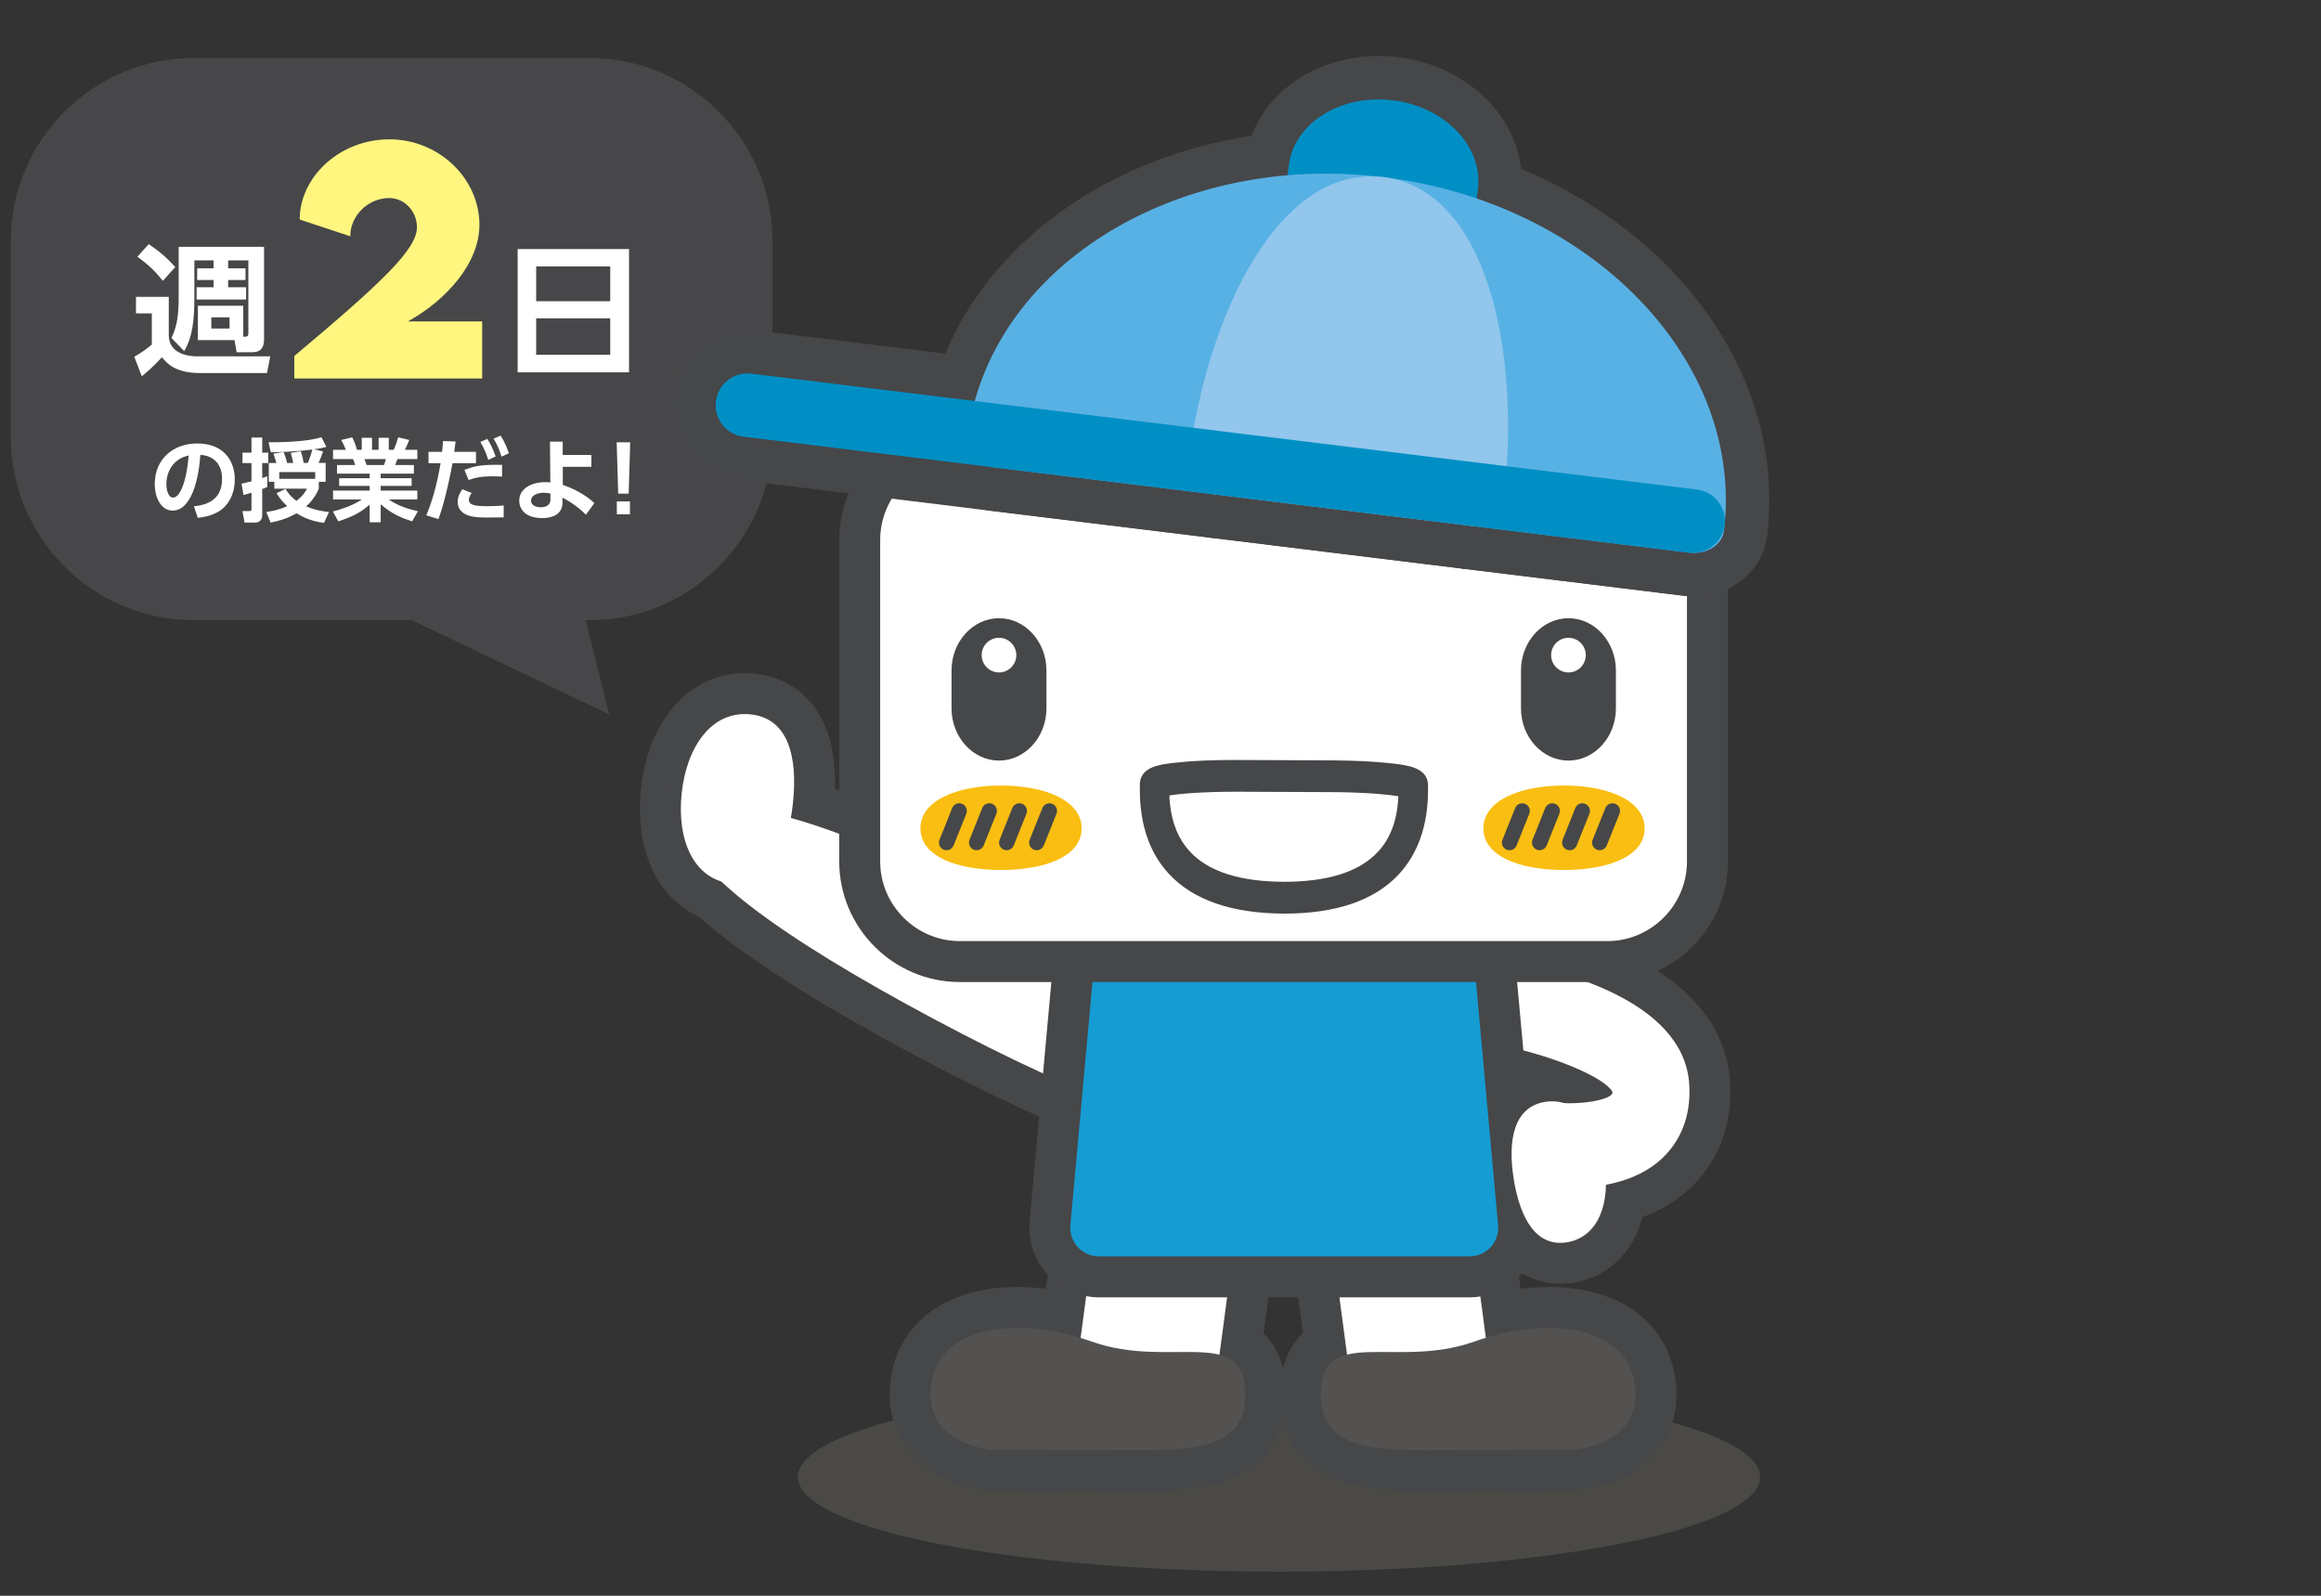 <?xml version="1.0" encoding="utf-8"?>
<!-- Generator: Adobe Illustrator 12.0.0, SVG Export Plug-In . SVG Version: 6.00 Build 51448)  -->
<!DOCTYPE svg PUBLIC "-//W3C//DTD SVG 1.1//EN" "http://www.w3.org/Graphics/SVG/1.1/DTD/svg11.dtd">
<svg  version="1.1" xmlns="http://www.w3.org/2000/svg" xmlns:xlink="http://www.w3.org/1999/xlink" width="320" height="220" viewBox="-62.598 88 320 220"
	 style="overflow:visible;enable-background:new -62.598 88 320 220;" xml:space="preserve">
<rect x="-62.598" y="88" width="320" height="220" fill="#333333" stroke="none"/>
<g id="レイヤー_1">
	<g>
		<path style="fill:#474749;" d="M43.902,148.319c0,13.85-11.331,25.181-25.181,25.181h-54.639
			c-13.85,0-25.181-11.331-25.181-25.181v-27.139c0-13.85,11.331-25.181,25.181-25.181h54.639c13.85,0,25.181,11.331,25.181,25.181
			V148.319z"/>
	</g>
	<g>
		<g>
			<path style="fill:#FFFFFF;" d="M-43.849,128.925h4.521v5.3c0,2.709,3.059,2.904,3.839,2.904h10.152l-0.448,2.299h-9.295
				c-3.391,0-4.56-1.403-5.203-2.183c-1.111,1.286-2.436,2.358-2.767,2.631l-1.033-2.689c1.033-0.604,1.5-0.935,2.417-1.676v-4.307
				h-2.183V128.925z M-42.095,121.657c1.52,1.014,2.455,1.852,3.664,3.157l-1.715,1.91c-1.111-1.423-2.163-2.358-3.508-3.333
				L-42.095,121.657z M-29.059,134.42c0.546,0,0.702,0,0.702-0.545v-9.977h-2.787v1.091h2.397v1.617h-2.397v0.994h2.475v1.695h-6.82
				V127.6h2.338v-0.994h-2.261v-1.617h2.261v-1.091h-2.65v5.456c0,4.346-0.779,5.963-1.403,7.054l-1.754-1.813
				c0.877-1.753,0.994-3.663,0.994-5.651v-6.917h11.77v12.725c0,1.598-0.838,1.812-1.734,1.812h-2.046l-0.292-1.676h-5.047v-4.735
				h6.255V134.42z M-33.463,131.751v1.54h2.514v-1.54H-33.463z"/>
		</g>
		<g>
			<path style="fill:#FFFFFF;" d="M24.127,122.339v16.992H8.771v-16.992H24.127z M11.324,129.529h10.211v-4.793H11.324V129.529z
				 M11.324,131.887v5.028h10.211v-5.028H11.324z"/>
		</g>
		<g>
			<path style="fill:#FFFFFF;" d="M-35.863,157.797c1.567-0.149,3.882-0.746,3.882-3.77c0-1.941-1.045-3.185-2.999-3.322
				c-0.211,3.396-1.256,7.688-3.819,7.688c-1.58,0-2.463-1.779-2.463-3.645c0-3.583,2.687-5.611,5.835-5.611
				c3.708,0,5.2,2.414,5.2,4.964c0,1.468-0.473,3.011-1.717,4.056c-0.871,0.734-2.127,1.107-3.384,1.232L-35.863,157.797z
				 M-39.658,154.787c0,0.585,0.187,1.816,0.933,1.816c0.659,0,1.754-1.306,2.14-5.81
				C-38.488,151.204-39.658,152.734-39.658,154.787z"/>
			<path style="fill:#FFFFFF;" d="M-29.294,154.675c0.348-0.062,0.734-0.149,1.368-0.323v-2.513h-1.244v-1.431h1.244v-2.09h1.48
				v2.09h0.834v1.431h-0.834v2.065c0.324-0.1,0.448-0.149,0.697-0.249v1.48c-0.187,0.087-0.336,0.162-0.697,0.286v3.608
				c0,0.858-0.609,1.02-1.032,1.02h-1.406l-0.286-1.592h0.921c0.311,0,0.323-0.05,0.323-0.336v-2.202
				c-0.696,0.224-0.821,0.261-1.107,0.323L-29.294,154.675z M-24.778,154.426h-0.759v-2.6h1.045
				c-0.075-0.286-0.324-1.058-0.411-1.294l1.394-0.211c0.224,0.485,0.36,0.971,0.498,1.505h0.833
				c-0.025-0.137-0.137-0.759-0.336-1.394l1.381-0.224c0.236,0.634,0.386,1.493,0.398,1.617h0.572
				c0.261-0.609,0.473-1.219,0.622-1.854c-0.498,0.075-3.061,0.373-5.723,0.373l-0.311-1.369c1.132,0.013,5.213-0.025,7.291-0.696
				l0.684,1.318c-0.398,0.125-0.796,0.236-1.704,0.336l1.244,0.299c-0.137,0.46-0.398,1.132-0.622,1.592h0.982v2.6h-0.945v0.946
				c-0.211,0.485-0.659,1.48-1.742,2.438c1.269,0.547,2.364,0.697,3.147,0.784l-0.684,1.493c-0.622-0.087-2.103-0.274-3.794-1.319
				c-1.418,0.821-2.7,1.107-3.571,1.281l-0.597-1.468c0.522-0.075,1.53-0.199,2.886-0.796c-0.821-0.747-1.182-1.331-1.468-1.792
				l1.231-0.585c0.236,0.374,0.647,1.021,1.505,1.643c0.896-0.672,1.269-1.319,1.468-1.68h-4.516V154.426z M-19.142,154.016v-0.933
				h-4.952v0.933H-19.142z"/>
			<path style="fill:#FFFFFF;" d="M-5.781,159.875c-1.356-0.435-2.762-0.982-4.33-2.351V160h-1.518v-2.438
				c-1.369,1.257-2.861,1.829-4.33,2.314l-0.747-1.356c1.169-0.323,2.688-0.784,4.006-1.667h-3.981v-1.219h5.051v-0.647h-4.205
				v-1.058h4.205v-0.634h-4.504v-1.182h2.501c-0.038-0.162-0.199-0.647-0.299-0.821h-2.75v-1.282h1.767
				c-0.087-0.236-0.236-0.609-0.634-1.356l1.518-0.361c0.299,0.597,0.436,0.983,0.647,1.717h0.66v-1.655h1.418v1.655h0.908v-1.655
				h1.406v1.655h0.672c0.236-0.498,0.485-1.244,0.622-1.717l1.518,0.361c-0.05,0.125-0.286,0.771-0.609,1.356h1.729v1.282h-2.75
				c-0.162,0.46-0.199,0.584-0.298,0.821h2.575v1.182h-4.579v0.634h4.268v1.058h-4.268v0.647h5.051v1.219h-3.944
				c1.381,0.983,3.011,1.394,4.031,1.63L-5.781,159.875z M-9.662,152.112c0.075-0.174,0.162-0.398,0.261-0.821h-2.949
				c0.05,0.112,0.249,0.696,0.299,0.821H-9.662z"/>
			<path style="fill:#FFFFFF;" d="M-3.828,159.042c0.672-1.542,1.418-3.869,1.978-7.191h-1.667v-1.555h1.866
				c0.075-0.697,0.1-0.92,0.137-1.493l1.729,0.062c-0.112,0.908-0.125,0.983-0.187,1.431h2.998v1.555h-3.234
				c-0.672,3.583-1.356,6.134-1.941,7.713L-3.828,159.042z M2.43,155.969c-0.273,0.373-0.386,0.722-0.386,0.945
				c0,0.709,0.846,0.871,2.526,0.871c0.336,0,1.406-0.013,2.277-0.1v1.642c-0.51,0.013-1.182,0.025-2.252,0.025
				c-1.866,0-2.538-0.187-3.135-0.522c-0.635-0.361-0.958-0.97-0.958-1.617c0-0.784,0.411-1.431,0.634-1.767L2.43,155.969z
				 M6.623,153.705c-0.349-0.013-0.809-0.038-1.369-0.038c-1.394,0-2.326,0.174-3.247,0.51l-0.572-1.394
				c1.394-0.547,2.364-0.747,5.188-0.697V153.705z M4.582,148.504c0.485,0.747,0.784,1.406,1.157,2.426l-1.02,0.473
				c-0.324-1.02-0.585-1.605-1.095-2.476L4.582,148.504z M6.411,148.056c0.199,0.286,0.634,0.958,1.157,2.426l-1.02,0.473
				c-0.311-1.008-0.584-1.63-1.095-2.476L6.411,148.056z"/>
			<path style="fill:#FFFFFF;" d="M14.995,154.849c1.63,0.56,3.185,1.406,4.354,2.513l-1.169,1.604
				c-0.759-0.796-2.003-1.754-3.235-2.351l0.013,0.572c0.037,1.854-1.593,2.239-2.799,2.239c-2.438,0-3.172-1.344-3.172-2.401
				c0-1.643,1.642-2.551,3.583-2.551c0.323,0,0.485,0.013,0.709,0.05l-0.05-5.636h1.754v1.829h3.956v1.643h-3.944V154.849z
				 M13.291,156.043c-0.236-0.05-0.51-0.112-0.92-0.112c-0.809,0-1.754,0.324-1.754,1.095c0,0.498,0.448,0.908,1.369,0.908
				c0.796,0,1.306-0.398,1.306-1.008V156.043z"/>
			<path style="fill:#FFFFFF;" d="M24.289,148.977l-0.211,7.079h-1.443l-0.211-7.079H24.289z M22.447,157.125h1.804v1.779h-1.804
				V157.125z"/>
		</g>
		<g>
			<g>
				<path style="fill:#FFF67F;" d="M3.882,132.31v7.873h-25.901v-3.105C-9.76,126.801-5.112,122.334-5.112,119.33
					c0-2.164-1.683-4.027-3.826-4.027c-2.844,0-5.368,2.364-5.368,5.269l-6.971-2.304c0-5.849,5.489-11.058,12.359-11.058
					c6.871,0,12.42,5.429,12.42,11.779c0,5.289-4.547,10.376-9.855,13.321H3.882z"/>
			</g>
		</g>
	</g>
	<polygon style="fill:#474749;" points="-12.098,170.5 17.402,170.5 21.402,186.5 	"/>
	<ellipse style="opacity:0.5;fill:#65605A;" cx="113.737" cy="291.628" rx="66.333" ry="13.05"/>
	<g>
		<path style="fill:#CACACB;stroke:#464749;stroke-width:11.291;" d="M40.808,186.479c5.282,0.506,6.601,5.833,5.915,12.275
			c-0.689,6.447-3.114,11.567-8.399,11.062c-5.282-0.507-7.627-6.007-6.938-12.45C32.073,190.924,35.523,185.976,40.808,186.479z"/>
	</g>
	<path style="fill:#CACACB;stroke:#464749;stroke-width:11.291;" d="M106.897,240.813c-2.88,5.405-20.225-1.394-40.662-12.287
		c-20.439-10.893-36.23-21.757-33.35-27.161c2.881-5.403,21.029,0.464,41.467,11.354C94.79,223.614,109.779,235.408,106.897,240.813
		z"/>
	<path style="fill:#FFFFFF;" d="M106.897,240.813c-2.88,5.405-20.225-1.394-40.662-12.287c-20.439-10.893-36.23-21.757-33.35-27.161
		c2.881-5.403,21.029,0.464,41.467,11.354C94.79,223.614,109.779,235.408,106.897,240.813z"/>
	<g>
		<path style="fill:#FFFFFF;stroke:#464749;stroke-width:11.291;" d="M153.523,259.254c-4.301,0.754-6.522-3.243-7.401-8.581
			c-0.879-5.34-0.083-9.994,4.221-10.749c4.301-0.754,7.375,3.155,8.25,8.493C159.47,253.754,157.825,258.494,153.523,259.254z"/>
	</g>
	<g>
		<path style="fill:#FFFFFF;stroke:#464749;stroke-width:11.291;" d="M143.504,231.958h-0.003c7.335,1.29,15.24,4.527,16.267,6.659
			c-0.016-0.031-0.06-0.155-0.073-0.333c0.025,0.324-0.004,0.5-0.018,0.541c0.004-0.013,0.014-0.03,0.022-0.041
			c-0.725,1.025-5.124,1.628-8.405,1.15l-1.396,11.566c1.913,0.278,11.729,1.381,17.103-4.239c2.447-2.557,3.584-5.996,3.286-9.944
			c-0.867-11.436-17.853-15.616-25.117-16.881L143.504,231.958z"/>
	</g>
	<g>
		<path style="fill:#FFFFFF;" d="M143.504,231.958h-0.003c7.335,1.29,15.24,4.527,16.267,6.659c-0.016-0.031-0.06-0.155-0.073-0.333
			c0.025,0.324-0.004,0.5-0.018,0.541c0.004-0.013,0.014-0.03,0.022-0.041c-0.725,1.025-5.124,1.628-8.405,1.15l-1.396,11.566
			c1.913,0.278,11.729,1.381,17.103-4.239c2.447-2.557,3.584-5.996,3.286-9.944c-0.867-11.436-17.853-15.616-25.117-16.881
			L143.504,231.958z"/>
	</g>
	
		<rect x="122.141" y="258.015" transform="matrix(-0.991 0.132 -0.132 -0.991 297.718 514.694)" style="fill:#CACACB;stroke:#464749;stroke-width:11.291;" width="19.283" height="18.42"/>
	<path style="fill:#765C2F;stroke:#464749;stroke-width:11.291;" d="M119.51,280.317c0,8.691,9.711,7.582,21.691,7.582
		c5.042,0,13.367-0.024,13.367-0.024c5.467-0.802,8.327-3.618,8.327-7.558c0-9.483-11.536-11.16-22.249-7.354
		C129.799,276.816,119.51,270.528,119.51,280.317z"/>
	
		<rect x="122.141" y="258.015" transform="matrix(-0.991 0.132 -0.132 -0.991 297.718 514.694)" style="fill:#FFFFFF;" width="19.283" height="18.42"/>
	<path style="fill:#545251;" d="M119.51,280.317c0,8.691,9.711,7.582,21.691,7.582c5.042,0,13.367-0.024,13.367-0.024
		c5.467-0.802,8.327-3.618,8.327-7.558c0-9.483-11.536-11.16-22.249-7.354C129.799,276.816,119.51,270.528,119.51,280.317z"/>
	
		<rect x="87.17" y="258.014" transform="matrix(0.991 0.132 -0.132 0.991 36.152 -10.448)" style="fill:#CACACB;stroke:#464749;stroke-width:11.291;" width="19.286" height="18.42"/>
	<path style="fill:#765C2F;stroke:#464749;stroke-width:11.291;" d="M109.086,280.317c0,8.691-9.714,7.582-21.692,7.582
		c-5.043,0-13.368-0.024-13.368-0.024c-5.465-0.802-8.325-3.618-8.325-7.558c0-9.483,11.533-11.16,22.248-7.354
		C98.797,276.816,109.086,270.528,109.086,280.317z"/>
	
		<rect x="87.17" y="258.014" transform="matrix(0.991 0.132 -0.132 0.991 36.152 -10.448)" style="fill:#FFFFFF;" width="19.286" height="18.42"/>
	<g>
		<path style="fill:#159CD3;" d="M95.575,191.92c-4.14,0-7.834,3.374-8.208,7.496l-5.19,57.125
			c-0.375,4.123,2.706,7.496,6.846,7.496h50.879c4.14,0,7.221-3.373,6.847-7.496l-5.19-57.125c-0.374-4.123-4.068-7.496-8.208-7.496
			H95.575z"/>
		<path style="fill:none;stroke:#464749;stroke-width:5.646;" d="M95.575,191.92c-4.14,0-7.834,3.374-8.208,7.496l-5.19,57.125
			c-0.375,4.123,2.706,7.496,6.846,7.496h50.879c4.14,0,7.221-3.373,6.847-7.496l-5.19-57.125c-0.374-4.123-4.068-7.496-8.208-7.496
			H95.575z"/>
	</g>
	<path style="fill:#545251;" d="M109.086,280.317c0,8.691-9.714,7.582-21.692,7.582c-5.043,0-13.368-0.024-13.368-0.024
		c-5.465-0.802-8.325-3.618-8.325-7.558c0-9.483,11.533-11.16,22.248-7.354C98.797,276.816,109.086,270.528,109.086,280.317z"/>
	<g>
		<path style="fill:#FFFFFF;" d="M153.523,259.254c-4.301,0.754-6.522-3.243-7.401-8.581c-0.879-5.34-0.083-9.994,4.221-10.749
			c4.301-0.754,7.375,3.155,8.25,8.493C159.47,253.754,157.825,258.494,153.523,259.254z"/>
	</g>
	<g>
		<path style="fill:#FFFFFF;" d="M40.808,186.479c5.282,0.506,6.601,5.833,5.915,12.275c-0.689,6.447-3.114,11.567-8.399,11.062
			c-5.282-0.507-7.627-6.007-6.938-12.45C32.073,190.924,35.523,185.976,40.808,186.479z"/>
	</g>
	<line style="fill:#FFFFFF;stroke:#464749;stroke-width:6.273;" x1="131.761" y1="126.788" x2="110.255" y2="148.742"/>
	<line style="fill:#FFFFFF;stroke:#464749;stroke-width:6.273;" x1="133.572" y1="126.788" x2="155.081" y2="148.742"/>
	<g>
		<path style="fill:#FFFFFF;" d="M172.81,206.766c0,7.59-6.21,13.8-13.8,13.8H69.731c-7.59,0-13.8-6.21-13.8-13.8v-44.327
			c0-7.59,6.21-13.8,13.8-13.8h89.279c7.59,0,13.8,6.21,13.8,13.8V206.766z"/>
		<path style="fill:none;stroke:#464749;stroke-width:5.646;" d="M172.81,206.766c0,7.59-6.21,13.8-13.8,13.8H69.731
			c-7.59,0-13.8-6.21-13.8-13.8v-44.327c0-7.59,6.21-13.8,13.8-13.8h89.279c7.59,0,13.8,6.21,13.8,13.8V206.766z"/>
	</g>
	<path style="fill:#464749;" d="M118.398,126.847c-0.01,3.907,1.487,7.574,4.236,10.33c2.761,2.773,6.432,4.294,10.335,4.303
		c8.05,0.021,14.621-6.535,14.647-14.583l0,0c0.005-8.051-6.534-14.62-14.599-14.641
		C124.967,112.247,118.403,118.785,118.398,126.847z M132.978,135.864c-2.405-0.003-4.657-0.947-6.355-2.644
		c-1.694-1.7-2.627-3.964-2.624-6.373c0.012-4.947,4.058-8.974,9.002-8.969c4.506,0.001,8.235,3.333,8.883,7.646
		c0.065,0.45,0.105,0.895,0.105,1.365C141.978,131.846,137.929,135.868,132.978,135.864z"/>
	<path style="fill:#008D70;" d="M141.883,125.527c-0.647-4.313-4.377-7.645-8.883-7.647c-4.944-0.007-8.99,4.02-9.002,8.967
		c-0.003,2.408,0.933,4.673,2.624,6.373c1.698,1.696,3.95,2.64,6.355,2.644c4.951,0.001,9-4.018,9.011-8.974
		C141.989,126.424,141.949,125.978,141.883,125.527z"/>
	<g>
		<path style="fill:#0082CA;stroke:#464749;stroke-width:11.984;" d="M115.086,110.822l-0.512,4.166
			c-0.235,1.947,1.516,3.77,3.911,4.06c2.401,0.295,4.544-1.05,4.779-2.998l8.696,1.067c-0.237,1.95,1.51,3.771,3.911,4.063
			c2.399,0.293,4.545-1.051,4.782-2.995l0.513-4.165c0.715-5.844-4.556-11.313-11.746-12.192
			C122.233,100.947,115.798,104.979,115.086,110.822z"/>
		<g>
			<path style="fill:#0097DB;stroke:#464749;stroke-width:11.984;" d="M123.345,115.418c-0.239,1.949,1.51,3.771,3.913,4.065
				c5.188,0.64,11.311,15.684,8.711,36.912c-0.24,1.949,1.511,3.772,3.912,4.064l30.42,3.731c2.399,0.29,4.55-1.051,4.785-2.999
				c2.866-23.367-18.198-45.241-46.962-48.77C125.725,112.127,123.586,113.47,123.345,115.418z"/>
			<path style="fill:#0097DB;stroke:#464749;stroke-width:11.984;" d="M70.777,148.401c-0.241,1.946,1.512,3.768,3.912,4.062
				l30.423,3.727c2.396,0.292,4.54-1.049,4.78-2.993c2.605-21.23,12.178-34.354,17.366-33.716c2.401,0.293,4.544-1.051,4.78-2.997
				c0.237-1.95-1.512-3.77-3.914-4.063C99.363,108.895,73.638,125.03,70.777,148.401z"/>
		</g>
		<path style="fill:#56B6E7;stroke:#464749;stroke-width:11.984;" d="M101.199,152.131c-0.24,1.948,1.515,3.771,3.913,4.061
			l34.769,4.265c2.398,0.295,4.541-1.046,4.779-2.997c2.576-21.054-2.271-43.291-16.536-45.04
			C113.863,110.67,103.779,131.079,101.199,152.131z"/>
		<path style="fill:#0082CA;stroke:#464749;stroke-width:11.984;" d="M36.105,143.324c0.293-2.396,2.479-4.106,4.88-3.812
			l130.386,15.981c2.394,0.291,4.109,2.482,3.81,4.886c-0.29,2.393-2.48,4.104-4.879,3.813l-130.38-15.987
			C37.522,147.913,35.81,145.722,36.105,143.324z"/>
	</g>
	<g>
		<path style="fill:#008FC4;" d="M115.086,110.822l-0.512,4.166c-0.235,1.947,1.516,3.77,3.911,4.06
			c2.401,0.295,4.544-1.05,4.779-2.998l8.696,1.067c-0.237,1.95,1.51,3.771,3.911,4.063c2.399,0.293,4.545-1.051,4.782-2.995
			l0.513-4.165c0.715-5.844-4.556-11.313-11.746-12.192C122.233,100.947,115.798,104.979,115.086,110.822z"/>
		<g>
			<path style="fill:#58B1E4;" d="M123.345,115.418c-0.239,1.949,1.51,3.771,3.913,4.065c5.188,0.64,11.311,15.684,8.711,36.912
				c-0.24,1.949,1.511,3.772,3.912,4.064l30.42,3.731c2.399,0.29,4.55-1.051,4.785-2.999c2.866-23.367-18.198-45.241-46.962-48.77
				C125.725,112.127,123.586,113.47,123.345,115.418z"/>
			<path style="fill:#58B1E4;" d="M70.777,148.401c-0.241,1.946,1.512,3.768,3.912,4.062l30.423,3.727
				c2.396,0.292,4.54-1.049,4.78-2.993c2.605-21.23,12.178-34.354,17.366-33.716c2.401,0.293,4.544-1.051,4.78-2.997
				c0.237-1.95-1.512-3.77-3.914-4.063C99.363,108.895,73.638,125.03,70.777,148.401z"/>
		</g>
		<path style="fill:#92C6EC;" d="M101.199,152.131c-0.24,1.948,1.515,3.771,3.913,4.061l34.769,4.265
			c2.398,0.295,4.541-1.046,4.779-2.997c2.576-21.054-2.271-43.291-16.536-45.04C113.863,110.67,103.779,131.079,101.199,152.131z"
			/>
		<path style="fill:#008FC4;" d="M36.105,143.324c0.293-2.396,2.479-4.106,4.88-3.812l130.386,15.981
			c2.394,0.291,4.109,2.482,3.81,4.886c-0.29,2.393-2.48,4.104-4.879,3.813l-130.38-15.987
			C37.522,147.913,35.81,145.722,36.105,143.324z"/>
	</g>
</g>
<g id="レイヤー_2">
	<g>
		<path style="fill:#464749;" d="M130.226,208.571c2.68-2.877,4.057-6.789,4.06-11.648v-0.703l0.001-0.072
			c-0.139-2.354-2.809-2.658-5.198-2.927c-2.206-0.246-5.116-0.379-8.192-0.393l-12.931-0.053c-3.067-0.015-5.985,0.096-8.198,0.343
			c-2.37,0.249-5.05,0.523-5.212,2.892v0.057l-0.005,0.693c-0.015,4.879,1.325,8.809,3.989,11.693
			c3.354,3.627,8.665,5.46,15.825,5.502C121.523,213.969,126.853,212.172,130.226,208.571z M127.356,205.464
			c-2.563,2.738-6.937,4.119-12.976,4.102c-6.054-0.018-10.416-1.424-12.965-4.21c-1.532-1.673-2.418-3.821-2.714-6.538
			c-0.04-0.371-0.058-0.756-0.073-1.152c1.593-0.265,4.85-0.521,9.32-0.516l0,0l12.925,0.054c4.473,0.015,7.737,0.304,9.324,0.573
			C130.048,201.052,129.121,203.582,127.356,205.464z"/>
		<g>
			<path style="fill:#F9BE11;" d="M164.15,202.212c0,3.821-4.977,5.729-11.115,5.729c-6.138,0-11.115-1.908-11.115-5.729
				c0-3.818,4.978-5.914,11.115-5.914C159.173,196.298,164.15,198.394,164.15,202.212z"/>
			<g>
				<g>
					<path style="fill:#464749;" d="M146.3,199.403l-1.752,4.374c-0.215,0.54,0.047,1.15,0.585,1.365
						c0.538,0.216,1.149-0.047,1.364-0.584l1.751-4.375c0.217-0.541-0.047-1.149-0.586-1.365
						C147.125,198.603,146.512,198.865,146.3,199.403z"/>
				</g>
				<g>
					<path style="fill:#464749;" d="M150.445,199.403l-1.753,4.374c-0.212,0.54,0.048,1.15,0.585,1.365
						c0.542,0.216,1.15-0.047,1.366-0.584l1.751-4.375c0.215-0.541-0.048-1.149-0.585-1.365
						C151.268,198.603,150.658,198.865,150.445,199.403z"/>
				</g>
				<g>
					<path style="fill:#464749;" d="M154.59,199.403l-1.749,4.374c-0.217,0.54,0.045,1.15,0.585,1.365
						c0.536,0.216,1.149-0.047,1.361-0.584l1.752-4.375c0.216-0.541-0.045-1.149-0.586-1.365
						C155.417,198.603,154.804,198.865,154.59,199.403z"/>
				</g>
				<g>
					<path style="fill:#464749;" d="M158.735,199.403l-1.751,4.374c-0.215,0.54,0.045,1.148,0.585,1.365
						c0.539,0.216,1.15-0.044,1.363-0.584l1.753-4.375c0.215-0.541-0.046-1.149-0.585-1.365
						C159.561,198.603,158.95,198.865,158.735,199.403z"/>
				</g>
			</g>
		</g>
		<g>
			<path style="fill:#F9BE11;" d="M86.53,202.212c0,3.821-4.978,5.729-11.115,5.729c-6.139,0-11.117-1.908-11.117-5.729
				c0-3.818,4.978-5.914,11.117-5.914C81.552,196.298,86.53,198.394,86.53,202.212z"/>
			<g>
				<g>
					<path style="fill:#464749;" d="M68.68,199.403l-1.752,4.374c-0.215,0.54,0.047,1.15,0.585,1.365
						c0.538,0.216,1.149-0.047,1.365-0.584l1.75-4.375c0.216-0.541-0.046-1.149-0.586-1.365
						C69.505,198.603,68.893,198.865,68.68,199.403z"/>
				</g>
				<g>
					<path style="fill:#464749;" d="M72.824,199.403l-1.752,4.374c-0.212,0.54,0.047,1.15,0.584,1.365
						c0.542,0.216,1.151-0.047,1.368-0.584l1.75-4.375c0.214-0.541-0.047-1.149-0.584-1.365
						C73.649,198.603,73.038,198.865,72.824,199.403z"/>
				</g>
				<g>
					<path style="fill:#464749;" d="M76.969,199.403l-1.749,4.374c-0.216,0.54,0.046,1.15,0.585,1.365
						c0.538,0.216,1.149-0.047,1.363-0.584l1.751-4.375c0.216-0.541-0.046-1.149-0.585-1.365
						C77.797,198.603,77.185,198.865,76.969,199.403z"/>
				</g>
				<g>
					<path style="fill:#464749;" d="M81.114,199.403l-1.751,4.374c-0.215,0.54,0.045,1.148,0.584,1.365
						c0.539,0.216,1.15-0.044,1.365-0.584l1.752-4.375c0.215-0.541-0.048-1.149-0.585-1.365
						C81.942,198.603,81.33,198.865,81.114,199.403z"/>
				</g>
			</g>
		</g>
		<g>
			<g>
				<path style="fill:#464749;" d="M81.677,185.66c0,3.958-2.944,7.197-6.543,7.197c-3.598,0-6.542-3.239-6.542-7.197v-5.234
					c0-3.958,2.944-7.197,6.542-7.197c3.599,0,6.543,3.239,6.543,7.197V185.66z"/>
			</g>
			<circle style="fill:#FFFFFF;" cx="75.135" cy="178.318" r="2.389"/>
		</g>
		<g>
			<g>
				<path style="fill:#464749;" d="M160.189,185.66c0,3.958-2.944,7.197-6.543,7.197s-6.543-3.239-6.543-7.197v-5.234
					c0-3.958,2.944-7.197,6.543-7.197s6.543,3.239,6.543,7.197V185.66z"/>
			</g>
			<circle style="fill:#FFFFFF;" cx="153.647" cy="178.318" r="2.389"/>
		</g>
	</g>
</g>
</svg>

